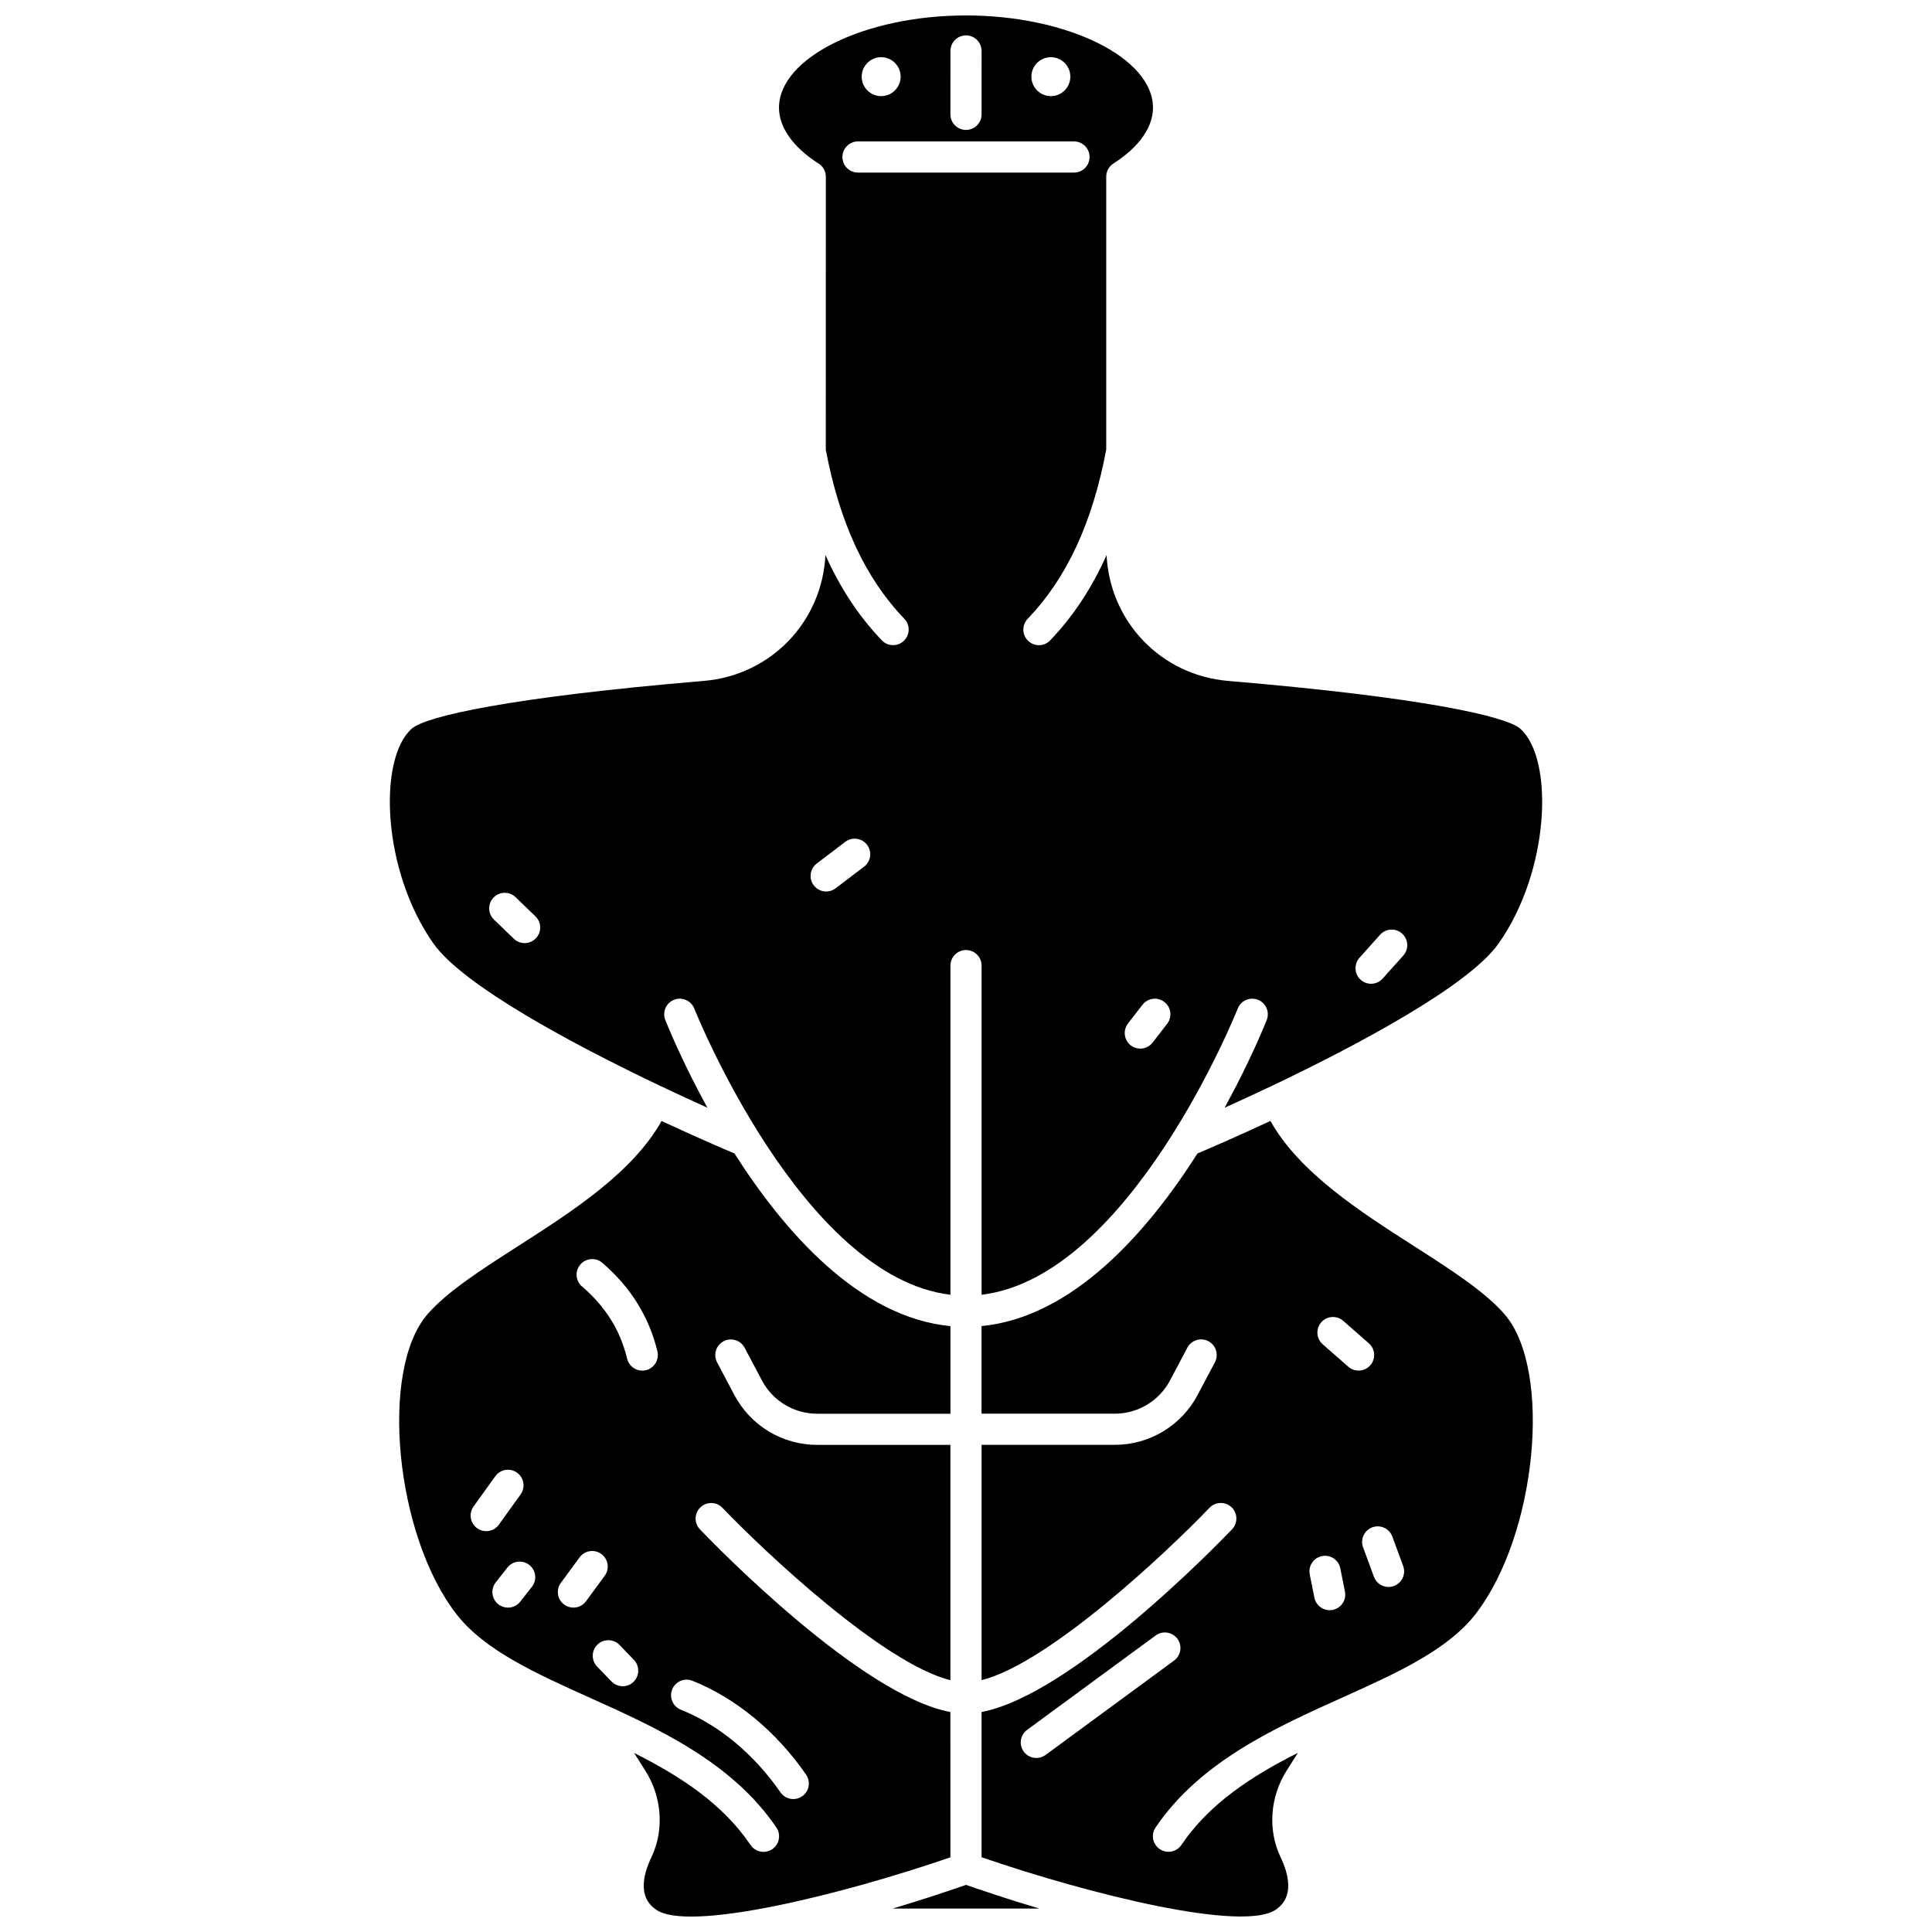 <?xml version="1.0" encoding="UTF-8"?>
<!-- Uploaded to: SVG Repo, www.svgrepo.com, Generator: SVG Repo Mixer Tools -->
<svg width="800px" height="800px" version="1.1" viewBox="144 144 512 512" xmlns="http://www.w3.org/2000/svg">
 <defs>
  <clipPath id="c">
   <path d="m249 441h147v210.9h-147z"/>
  </clipPath>
  <clipPath id="b">
   <path d="m404 441h147v210.9h-147z"/>
  </clipPath>
  <clipPath id="a">
   <path d="m247 148.09h306v339.91h-306z"/>
  </clipPath>
 </defs>
 <g clip-path="url(#c)">
  <path d="m395.87 597.71c-23.656-4.461-61.859-43.695-66.379-48.414-1.578-1.645-1.523-4.258 0.125-5.832 1.645-1.574 4.258-1.52 5.836 0.121 11.402 11.898 42.668 41.266 60.414 45.684v-62.359h-35.293c-9.23 0-17.648-5.074-21.965-13.23l-4.574-8.645c-1.066-2.016-0.297-4.516 1.719-5.582 2.019-1.07 4.516-0.293 5.582 1.719l4.574 8.645c2.887 5.449 8.508 8.84 14.672 8.84h35.293v-23.215c-24.238-2.352-43.992-24.973-57.23-45.754-2.906-1.23-10.156-4.348-19.324-8.613-7.652 13.664-23.648 23.945-37.934 33.102-9.727 6.234-18.914 12.125-24.105 18.121-12.797 14.766-8.551 58.609 7.707 79.508 7.422 9.547 20.984 15.652 35.332 22.113 17.629 7.938 37.617 16.934 49.434 34.406 1.281 1.891 0.781 4.453-1.105 5.734-0.707 0.48-1.512 0.711-2.309 0.711-1.324 0-2.625-0.637-3.426-1.812-7.457-11.031-18.73-18.297-30.871-24.41l2.988 4.719c4.402 6.949 5.023 15.711 1.621 22.871-4.551 9.582-0.336 12.773 1.047 13.824 8.383 6.344 49.773-3.969 78.168-13.754l-0.004-38.496zm-125.43-48.715c-1.848-1.328-2.269-3.91-0.941-5.762l5.766-8.02c1.332-1.844 3.914-2.266 5.762-0.941 1.848 1.328 2.269 3.91 0.941 5.762l-5.766 8.02c-0.805 1.117-2.07 1.719-3.356 1.719-0.832 0.004-1.676-0.254-2.406-0.777zm14.523 15.527-3.098 3.938c-0.812 1.035-2.027 1.578-3.25 1.578-0.891 0-1.793-0.285-2.551-0.883-1.793-1.406-2.102-4.004-0.695-5.797l3.098-3.938c1.406-1.797 4-2.109 5.797-0.695 1.797 1.402 2.106 4 0.699 5.797zm14.328 3.832c-0.809 1.102-2.059 1.68-3.332 1.68-0.852 0-1.703-0.262-2.441-0.801-1.836-1.352-2.234-3.934-0.879-5.769l4.965-6.754c1.348-1.832 3.934-2.227 5.769-0.879 1.836 1.352 2.234 3.934 0.879 5.769zm12.59 21.352c-0.801 0.777-1.832 1.156-2.863 1.156-1.082 0-2.164-0.426-2.973-1.262l-3.805-3.941c-1.582-1.645-1.535-4.258 0.105-5.836 1.641-1.586 4.258-1.527 5.836 0.102l3.797 3.941c1.59 1.648 1.547 4.262-0.098 5.84zm3.289-82.59c-0.324 0.074-0.652 0.113-0.969 0.113-1.867 0-3.555-1.27-4.008-3.168-1.809-7.519-5.715-13.785-11.949-19.133-1.73-1.48-1.934-4.09-0.445-5.82 1.484-1.727 4.09-1.93 5.82-0.441 7.496 6.43 12.41 14.328 14.605 23.473 0.523 2.215-0.836 4.445-3.055 4.977zm41.406 112.92c-0.719 0.496-1.535 0.734-2.344 0.734-1.309 0-2.598-0.621-3.398-1.777-7.027-10.148-16.402-17.93-26.395-21.898-2.117-0.844-3.152-3.246-2.312-5.363 0.844-2.121 3.227-3.156 5.363-2.316 11.488 4.57 22.188 13.402 30.129 24.871 1.297 1.883 0.828 4.453-1.043 5.75z"/>
 </g>
 <path d="m380.57 649.79h38.855c-8.5-2.539-15.488-4.902-19.426-6.281-3.938 1.379-10.926 3.742-19.43 6.281z"/>
 <g clip-path="url(#b)">
  <path d="m518.61 474.16c-14.277-9.152-30.277-19.434-37.934-33.102-9.164 4.269-16.414 7.387-19.324 8.613-13.234 20.781-32.992 43.406-57.23 45.754v23.215h35.293c6.164 0 11.785-3.387 14.672-8.84l4.574-8.645c1.062-2.012 3.555-2.789 5.582-1.719 2.016 1.066 2.781 3.562 1.719 5.582l-4.574 8.645c-4.316 8.16-12.734 13.23-21.965 13.23h-35.293v62.359c17.746-4.418 49.012-33.785 60.414-45.684 1.582-1.641 4.195-1.691 5.836-0.121 1.648 1.578 1.699 4.191 0.125 5.832-4.516 4.719-42.715 43.953-66.379 48.414v38.492c28.391 9.785 69.781 20.098 78.168 13.754 1.383-1.051 5.598-4.238 1.047-13.824-3.402-7.16-2.777-15.926 1.621-22.871l2.988-4.719c-12.145 6.113-23.414 13.379-30.871 24.41-0.797 1.176-2.102 1.812-3.426 1.812-0.797 0-1.602-0.23-2.309-0.711-1.891-1.281-2.387-3.844-1.105-5.734 11.812-17.473 31.801-26.469 49.434-34.406 14.352-6.461 27.91-12.566 35.332-22.113 16.258-20.898 20.504-64.742 7.707-79.508-5.191-5.992-14.375-11.883-24.102-18.117zm-63.465 109.91-34.062 25.012c-0.734 0.539-1.594 0.801-2.441 0.801-1.27 0-2.523-0.586-3.332-1.684-1.352-1.836-0.953-4.422 0.883-5.766l34.062-25.012c1.836-1.355 4.426-0.953 5.769 0.883 1.355 1.836 0.957 4.418-0.879 5.766zm42.039-13.434c-0.273 0.059-0.543 0.082-0.812 0.082-1.93 0-3.652-1.355-4.043-3.32l-1.23-6.16c-0.445-2.238 1.004-4.41 3.234-4.859 2.246-0.457 4.414 1 4.859 3.234l1.23 6.16c0.449 2.246-1 4.418-3.238 4.863zm4.133-64.441-6.785-5.949c-1.719-1.504-1.887-4.113-0.383-5.824 1.5-1.715 4.106-1.887 5.824-0.383l6.785 5.949c1.719 1.504 1.887 4.113 0.383 5.824-0.812 0.93-1.957 1.406-3.106 1.406-0.965 0-1.938-0.34-2.719-1.023zm12.09 58.109c-0.469 0.172-0.953 0.258-1.43 0.258-1.68 0-3.262-1.031-3.871-2.699l-2.875-7.805c-0.789-2.141 0.309-4.512 2.449-5.301 2.141-0.785 4.512 0.305 5.301 2.449l2.875 7.805c0.785 2.129-0.312 4.504-2.449 5.293z"/>
 </g>
 <g clip-path="url(#a)">
  <path d="m319.03 431.8c0.004 0 0.008 0 0.012 0.004 0.008 0.004 0.012 0.008 0.02 0.012 4.402 2.09 8.594 4.023 12.402 5.731-6.797-12.371-10.707-22.113-11.152-23.242-0.84-2.125 0.207-4.519 2.324-5.356 2.117-0.832 4.516 0.207 5.356 2.324 0.289 0.734 28.535 71.137 67.883 75.852v-87.227c0-2.277 1.848-4.129 4.129-4.129 2.277 0 4.129 1.848 4.129 4.129v87.227c39.387-4.711 67.594-75.117 67.883-75.852 0.832-2.117 3.219-3.156 5.356-2.324 2.121 0.84 3.16 3.231 2.324 5.359-0.445 1.125-4.356 10.867-11.152 23.242 3.805-1.707 8-3.641 12.402-5.731 0.008-0.004 0.012-0.008 0.02-0.012 0.004 0 0.008 0 0.012-0.004 23.285-11.07 52.301-26.641 60.137-37.727 13.582-19.199 14.805-48.832 5.805-56.938-3.652-3.289-25.914-8.348-77.438-12.684-17.809-1.5-31.34-15.695-32.227-33.352-3.922 8.75-8.863 16.266-14.953 22.605-0.809 0.848-1.891 1.27-2.977 1.27-1.027 0-2.059-0.379-2.856-1.152-1.645-1.578-1.699-4.195-0.121-5.836 10.352-10.781 17.16-25.453 20.816-44.828v-72.348c0-1.406 0.719-2.719 1.902-3.481 6.766-4.32 10.488-9.574 10.488-14.785 0.004-13.254-22.691-24.457-49.551-24.457-26.863 0-49.559 11.203-49.559 24.461 0 5.16 3.652 10.367 10.297 14.672 1.289 0.719 2.117 2.082 2.117 3.598l-0.012 72.355c3.66 19.363 10.469 34.027 20.812 44.805 1.582 1.645 1.527 4.258-0.121 5.836-0.801 0.773-1.828 1.152-2.856 1.152-1.086 0-2.168-0.426-2.977-1.27-6.09-6.34-11.031-13.852-14.953-22.605-0.887 17.66-14.422 31.852-32.227 33.352-51.523 4.336-73.785 9.398-77.438 12.684-9 8.102-7.777 37.738 5.805 56.938 7.836 11.086 36.852 26.66 60.137 37.73zm185.25-33.98 5.457-6.098c1.516-1.691 4.129-1.844 5.828-0.316 1.695 1.52 1.84 4.129 0.316 5.828l-5.457 6.098c-0.812 0.906-1.945 1.375-3.074 1.375-0.977 0-1.965-0.348-2.754-1.051-1.695-1.527-1.832-4.141-0.316-5.836zm-61.352 17.414 3.848-4.969c1.398-1.801 3.988-2.129 5.793-0.738 1.805 1.395 2.133 3.988 0.738 5.793l-3.848 4.969c-0.812 1.047-2.035 1.602-3.269 1.602-0.883 0-1.77-0.281-2.523-0.863-1.801-1.395-2.129-3.988-0.738-5.793zm-20.438-256.08c2.848 0 5.16 2.312 5.16 5.16s-2.312 5.16-5.16 5.16-5.16-2.312-5.16-5.16 2.312-5.16 5.16-5.16zm-26.613-1.648c0-2.277 1.848-4.129 4.129-4.129 2.277 0 4.129 1.848 4.129 4.129l-0.004 16.797c0 2.277-1.848 4.129-4.129 4.129-2.277 0-4.129-1.848-4.129-4.129zm-18.359 1.648c2.848 0 5.16 2.312 5.16 5.16s-2.312 5.16-5.16 5.16c-2.848 0-5.16-2.312-5.16-5.16 0.004-2.848 2.309-5.16 5.16-5.16zm-6.137 30.582c-2.277 0-4.129-1.848-4.129-4.129 0-2.277 1.848-4.129 4.129-4.129h57.242c2.277 0 4.129 1.848 4.129 4.129 0 2.277-1.848 4.129-4.129 4.129zm-10.938 183.11 7.555-5.746c1.816-1.383 4.406-1.031 5.785 0.785 1.379 1.812 1.027 4.406-0.785 5.785l-7.555 5.746c-0.746 0.57-1.625 0.844-2.492 0.844-1.246 0-2.477-0.562-3.289-1.629-1.383-1.812-1.031-4.402 0.781-5.785zm-85.652 9.023c1.586-1.645 4.199-1.691 5.836-0.113l5.262 5.07c1.645 1.582 1.691 4.195 0.113 5.836-0.809 0.844-1.891 1.266-2.973 1.266-1.031 0-2.062-0.383-2.859-1.156l-5.262-5.07c-1.648-1.574-1.699-4.191-0.117-5.832z"/>
 </g>
</svg>